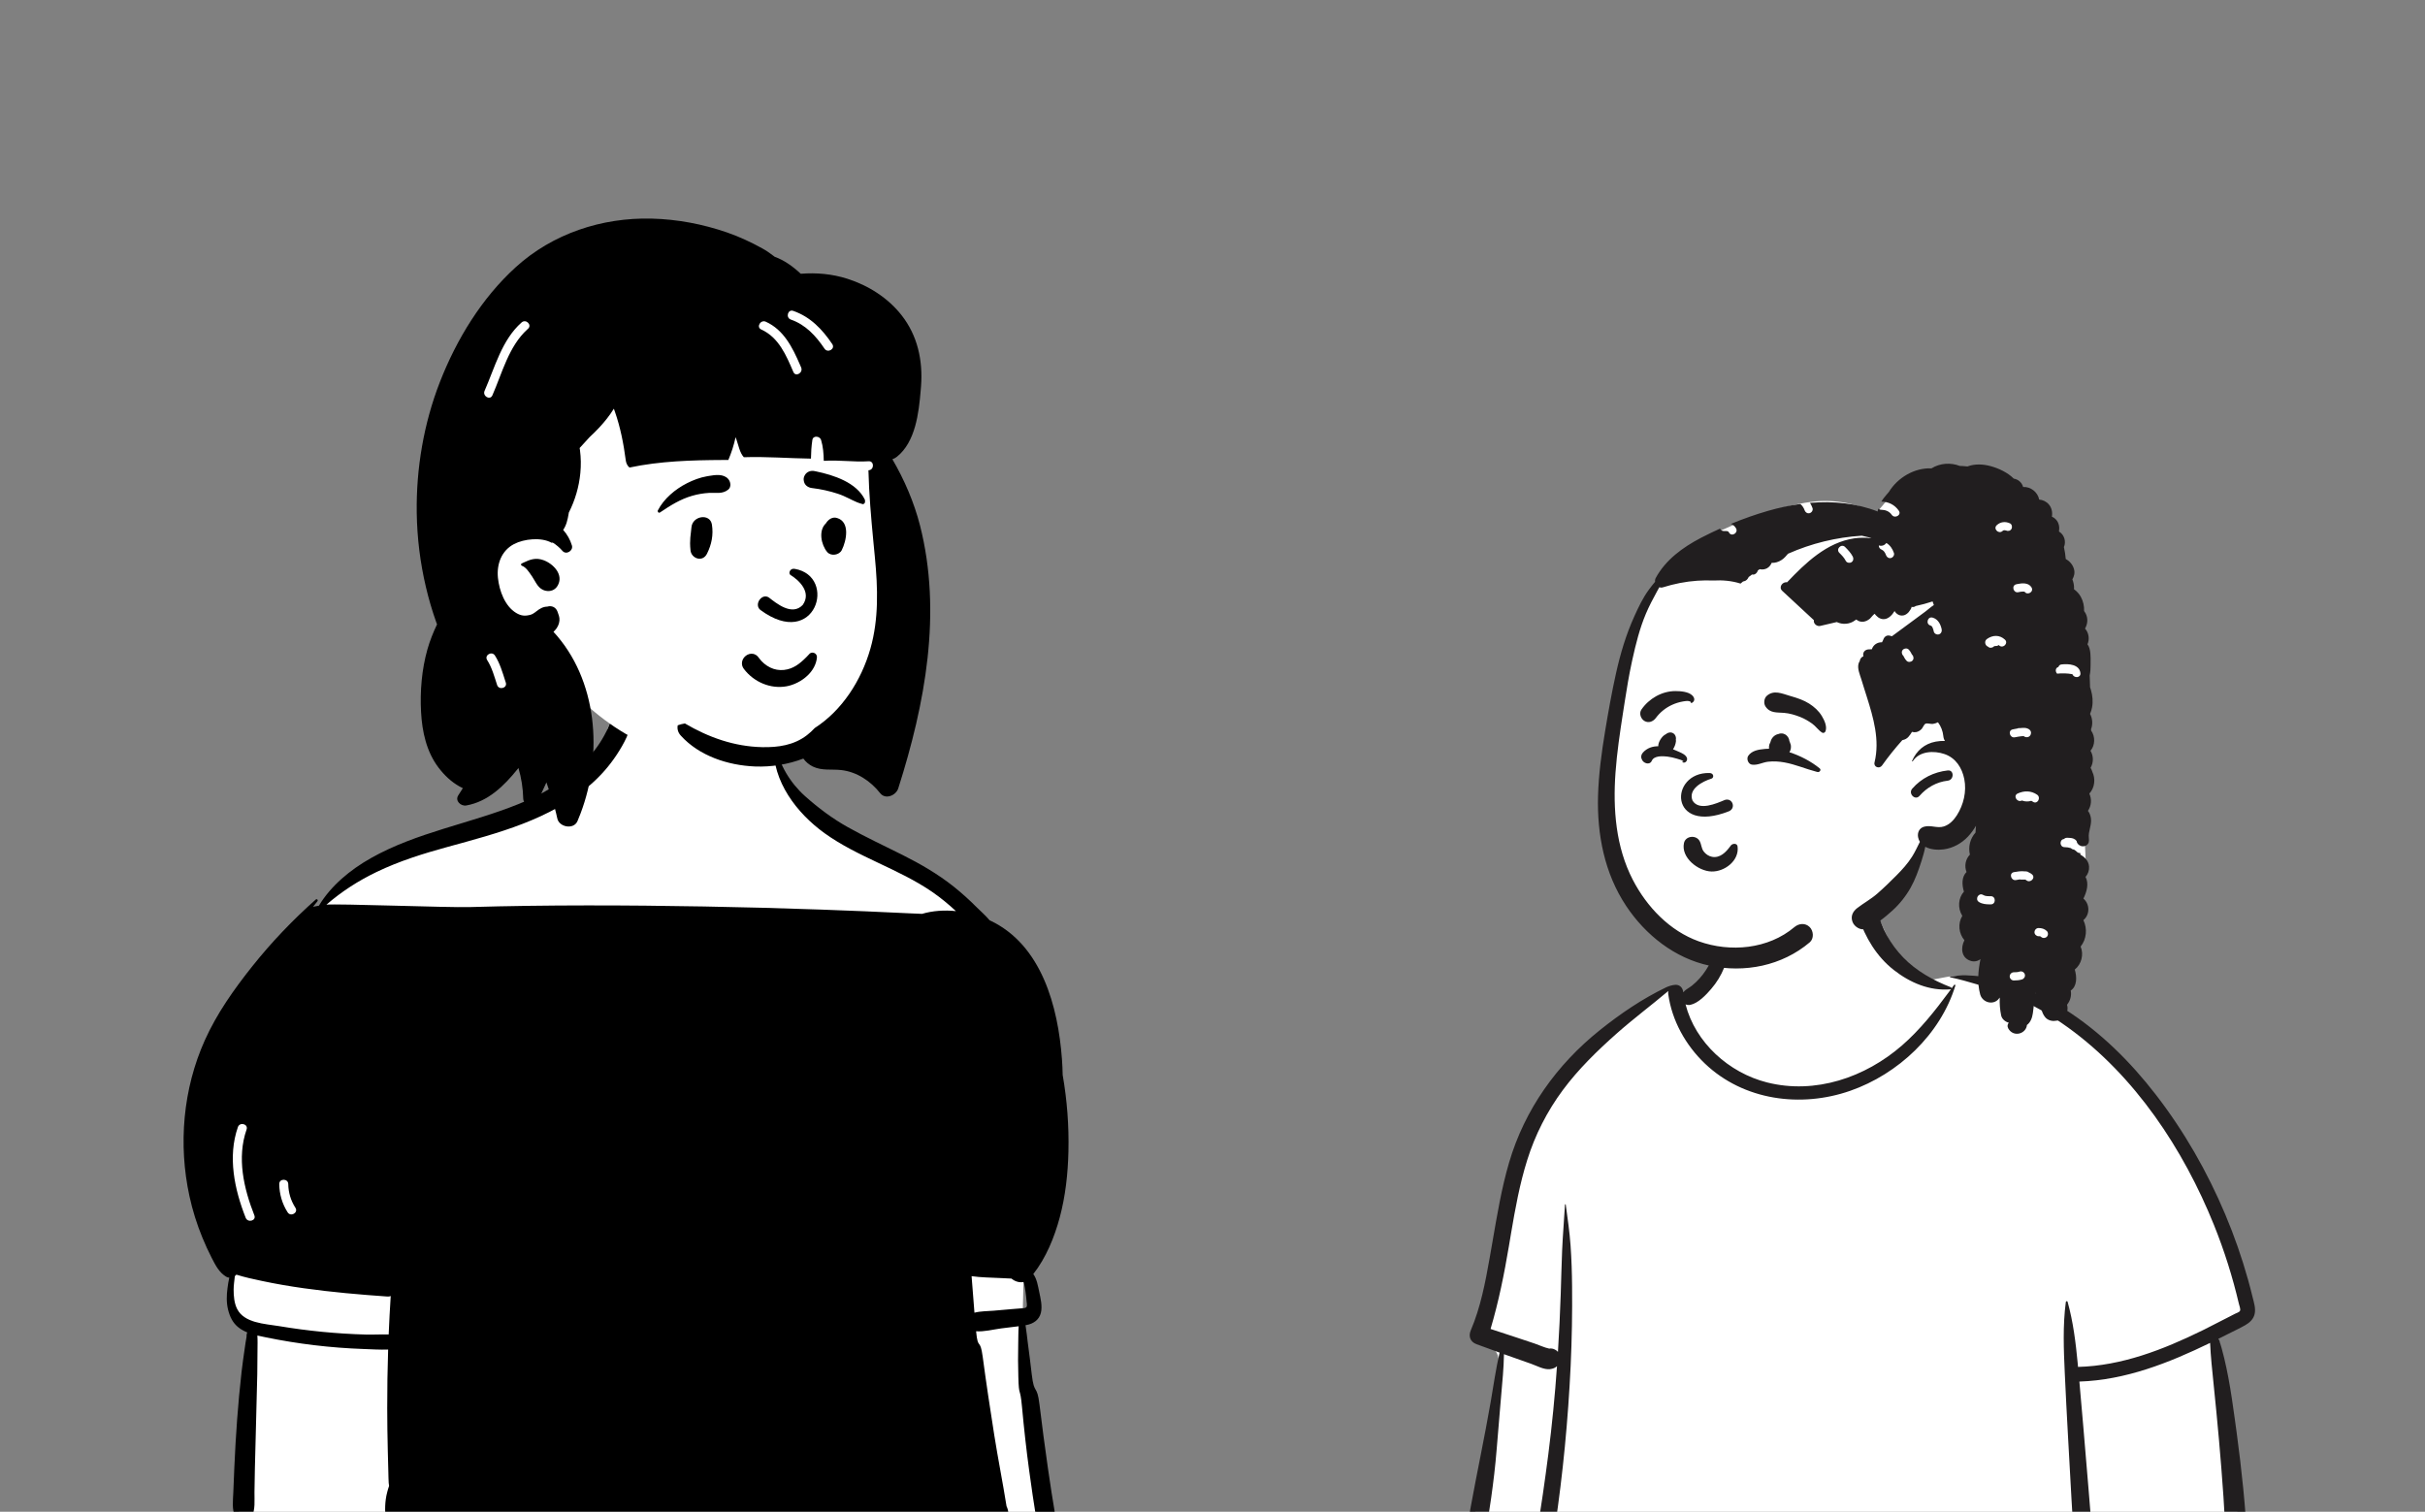 <svg width="417" height="260" viewBox="0 0 417 260" fill="none" xmlns="http://www.w3.org/2000/svg">
<rect x="0" y="0" width="417" height="260" fill="#808080" stroke="none"/>
<g clip-path="url(#clip0_351_925)">
<path fill-rule="evenodd" clip-rule="evenodd" d="M176.73 248.855C176.259 244.49 175.971 240.094 175.804 235.707C175.638 231.324 175.855 226.889 175.95 222.505C176.145 213.588 176.46 204.649 175.751 195.745C175.079 187.33 173.54 178.974 171.11 170.889C169.927 166.951 168.68 162.854 166.734 159.216C164.777 155.557 161.677 153.122 158.272 150.888C154.647 148.509 151.051 146.085 147.44 143.685C144.409 141.67 138.954 139.325 136.467 136.631C133.85 133.797 133.358 126.769 131.615 123.412C129.918 120.141 125.114 118.008 121.414 118.008C115.291 118.008 110.652 117.694 105.617 123.361C103.105 126.188 105.104 129.046 102.47 131.76C100.05 134.255 93.859 136.819 90.739 138.266C86.998 139.993 83.175 141.537 79.284 142.894C75.32 144.285 71.254 145.322 67.267 146.635C63.445 147.893 58.455 153.08 55.487 155.824C52.73 158.375 52.045 158.089 49.948 161.189C45.346 167.991 40.739 174.872 37.074 182.237C35.248 185.905 33.481 189.765 32.819 193.838C32.112 198.184 32.813 202.383 33.959 206.591C35.125 210.873 38.828 214.95 40.034 219.221C40.591 221.189 38.682 223.337 39.56 225.192C39.999 226.118 40.55 226.943 41.179 227.749C41.663 228.372 43.553 228.233 43.797 228.995C44.044 229.763 42.677 231.359 42.657 232.155C42.629 233.294 42.584 234.432 42.545 235.57L42.325 242.302L41.89 255.572C41.842 257.016 41.773 258.427 42.119 259.797C41.991 259.68 41.873 259.551 41.767 259.414C41.45 258.999 40.777 259.351 41.045 259.836C41.495 260.645 42.142 261.214 42.902 261.623C43.784 262.926 177.493 265.834 178.151 262.027C178.521 259.891 177.849 257.604 177.58 255.482C177.301 253.271 176.968 251.07 176.73 248.855Z" fill="white"/>
<path fill-rule="evenodd" clip-rule="evenodd" d="M40.907 193.846C41.233 192.908 42.73 193.314 42.401 194.257C40.707 199.11 41.908 204.39 43.74 209.022C44.106 209.952 42.608 210.351 42.245 209.435C40.319 204.562 39.129 198.942 40.907 193.846ZM52.261 221.562C57.037 222.234 61.816 222.648 66.625 222.984C66.84 222.999 67.026 222.966 67.187 222.897C67.044 225.099 66.927 227.303 66.836 229.509C65.525 229.472 64.187 229.559 62.887 229.524C57.897 229.384 52.922 228.9 47.998 228.073C46.787 227.87 45.247 227.746 43.866 227.343C42.561 226.961 41.398 226.33 40.789 225.14C40.27 224.132 40.175 222.899 40.175 221.785C40.175 221.018 40.307 220.238 40.386 219.466C40.484 219.397 40.571 219.314 40.645 219.22C42.086 219.675 43.581 219.995 45.045 220.304C47.429 220.812 49.848 221.223 52.261 221.562ZM49.568 203.649C49.585 205.096 50.013 206.508 50.801 207.721C51.34 208.565 49.998 209.341 49.462 208.503C48.525 207.036 48.049 205.388 48.018 203.649C48 202.649 49.55 202.652 49.568 203.649ZM171.987 219.803C172.633 219.839 173.284 219.861 173.933 219.896C174.505 220.385 175.297 220.636 176.02 220.48C176.045 220.543 176.068 220.613 176.088 220.694C176.216 221.192 176.28 221.726 176.354 222.234C176.427 222.734 176.483 223.238 176.522 223.742C176.542 223.995 176.664 224.569 176.509 224.79C176.369 224.99 176.061 224.972 175.848 224.997C175.275 225.059 174.694 225.089 174.117 225.136L170.848 225.421C169.78 225.515 168.609 225.485 167.566 225.766C167.388 223.672 167.224 221.577 167.073 219.481C168.69 219.72 170.381 219.714 171.987 219.803ZM36.4 216.329C37.051 217.587 37.651 218.822 38.896 219.578C39.059 219.675 39.242 219.727 39.428 219.741C39.299 220.328 39.197 220.921 39.123 221.517C38.953 222.763 38.916 224.052 39.228 225.28C39.531 226.475 40.034 227.542 41.023 228.308C41.481 228.664 41.983 228.936 42.51 229.15C42.414 229.396 42.375 229.659 42.396 229.922C42.27 230.556 42.187 231.201 42.096 231.819C41.889 233.19 41.704 234.565 41.54 235.943C41.226 238.686 40.98 241.43 40.773 244.183C40.572 246.929 40.411 249.677 40.293 252.428C40.229 253.835 40.173 255.241 40.121 256.649C40.068 258.097 39.834 259.577 40.473 260.92C40.988 262.005 42.728 261.943 43.263 260.92C43.941 259.619 43.741 258.076 43.759 256.649C43.777 255.307 43.8 253.963 43.828 252.62C43.887 249.871 43.972 247.123 44.039 244.374C44.106 241.691 44.187 239.01 44.241 236.327C44.269 234.922 44.27 233.517 44.278 232.113C44.282 231.334 44.314 230.503 44.257 229.691C44.742 229.806 45.228 229.902 45.711 230.001C51.245 231.138 56.864 231.809 62.509 232.007C63.896 232.057 65.333 232.153 66.742 232.101C66.632 235.464 66.58 238.829 66.586 242.195C66.59 244.623 66.622 247.05 66.683 249.477C66.716 250.754 66.743 252.031 66.782 253.308C66.799 253.881 66.799 254.46 66.838 255.032C66.85 255.21 66.874 255.383 66.907 255.553C66.779 255.916 66.674 256.274 66.587 256.609C66.16 258.236 66.16 259.8 66.35 261.458C66.512 262.865 67.696 264.169 69.259 263.675C69.513 263.595 69.766 263.512 70.018 263.426C72.319 263.688 74.633 263.749 76.966 263.793C80.376 263.859 83.789 263.88 87.201 263.897C93.894 263.932 100.589 263.95 107.284 263.969C120.738 264.008 134.192 264.045 147.646 264.084L158.846 264.117C160.78 264.122 162.708 264.124 164.639 264.198C165.54 264.233 166.442 264.282 167.343 264.295C168.386 264.313 169.31 264.012 170.307 263.739C170.871 263.582 171.094 263.016 170.974 262.538C171.876 262.753 172.97 262.295 173.278 261.279C173.496 260.54 173.427 259.746 173.085 259.056V259.054C172.438 254.968 171.616 250.902 170.972 246.814C170.265 242.337 169.585 237.849 168.987 233.355C168.537 229.961 168.168 232.367 167.848 228.957C169.24 229.065 170.815 228.642 172.194 228.461C173.184 228.334 174.181 228.23 175.172 228.095C175.099 229.094 175.12 230.114 175.093 231.073C175.041 232.977 175.064 234.874 175.113 236.778C175.205 240.454 175.412 238.314 175.743 241.974C176.079 245.661 176.489 249.334 176.987 253.004C177.362 255.775 177.772 258.541 178.216 261.301C178.385 262.338 178.439 263.32 179.217 264.099C179.807 264.689 181.013 264.64 181.405 263.816C181.901 262.775 181.676 261.884 181.492 260.792C181.025 258.037 180.594 255.276 180.2 252.51C179.677 248.878 179.195 245.24 178.754 241.597C178.312 237.925 177.854 240.07 177.421 236.398C177.202 234.546 176.984 232.698 176.728 230.852C176.598 229.902 176.516 228.891 176.346 227.913C176.401 227.905 176.455 227.895 176.509 227.885C177.687 227.671 178.691 227.006 178.987 225.793C179.271 224.633 178.933 223.297 178.695 222.159C178.491 221.189 178.308 219.95 177.684 219.118C179.884 216.315 181.315 212.788 182.228 209.396C183.221 205.702 183.638 201.845 183.726 198.027C183.828 193.623 183.497 189.22 182.737 184.881C182.719 183.964 182.677 183.047 182.609 182.133C181.943 173.151 179.146 162.521 170.281 158.324C170.246 158.307 170.208 158.291 170.172 158.275C169.477 157.444 168.609 156.697 167.909 155.998C166.671 154.752 165.364 153.577 163.994 152.479C161.271 150.315 158.285 148.587 155.181 147.031C152.041 145.456 148.856 143.978 145.788 142.259C143.115 140.76 140.71 138.954 138.427 136.916C135.861 134.624 134.035 131.534 133.318 128.161C133.281 127.985 133.02 128.034 133.017 128.201C132.829 134.383 136.999 139.847 141.801 143.304C147.541 147.432 154.472 149.387 160.294 153.39C161.74 154.383 163.093 155.505 164.381 156.697C162.409 156.495 160.4 156.623 158.55 157.169C157.822 157.125 157.09 157.111 156.36 157.076C151.283 156.827 146.204 156.613 141.124 156.433C134.438 156.196 127.749 156.019 121.06 155.9C107.618 155.662 94.158 155.615 80.717 156.005C77.073 156.109 57.908 155.383 56.134 155.589C58.743 153.329 61.605 151.485 64.752 149.968C68.689 148.076 72.758 146.813 76.962 145.658C85.621 143.281 94.613 140.988 101.542 134.95C103.271 133.45 104.786 131.721 106.046 129.81C107.244 127.985 108.574 125.649 108.607 123.422C108.63 121.842 106.43 121.266 105.648 122.62C105.162 123.459 104.922 124.379 104.525 125.259C104.127 126.131 103.664 126.972 103.14 127.775C102.116 129.356 100.845 130.766 99.462 132.04C96.515 134.756 92.944 136.746 89.248 138.251C80.859 141.666 71.683 143.107 63.734 147.61C60.255 149.581 56.926 152.299 54.837 155.767C54.499 155.819 54.165 155.881 53.829 155.951C54.08 155.635 54.331 155.319 54.585 155.006C54.752 154.799 54.494 154.529 54.291 154.711C50.338 158.229 46.697 162.028 43.397 166.171C40.241 170.134 37.296 174.288 35.213 178.93C31.467 187.269 30.642 196.806 32.577 205.722C33.105 208.152 33.847 210.531 34.795 212.83C35.279 214.019 35.815 215.186 36.4 216.329Z" fill="black"/>
<path fill-rule="evenodd" clip-rule="evenodd" d="M121.732 42.424C132.728 42.424 146.5 54.973 150.53 60.312C153.919 64.802 153.44 87.931 153.44 101.65C153.44 104.52 152.144 109.951 151.673 112.695C149.948 122.753 142.434 131.188 127.561 131.188C115.451 131.188 106.131 127.351 97.119 117.536C95.063 115.298 85.022 123.313 82.969 120.427C77.604 120.427 73.12 70.291 83.65 55.254C94.182 40.216 110.735 42.424 121.732 42.424Z" fill="white"/>
<path fill-rule="evenodd" clip-rule="evenodd" d="M88.681 45.956C95.035 40.172 103.5 37.39 112.041 37.596C116.464 37.703 120.872 38.545 125.049 39.988C127.139 40.713 129.162 41.659 131.097 42.729C131.794 43.113 132.437 43.563 133.056 44.041L133.21 44.162H133.212C134.872 44.758 136.353 45.83 137.697 47.083C140.391 46.868 143.106 47.111 145.711 47.942C149.336 49.101 152.692 51.222 155.049 54.234C157.794 57.741 158.707 61.995 158.382 66.387L158.321 67.133C158 71.013 157.423 76.003 154.239 78.552C154.006 78.742 153.74 78.888 153.454 78.983C155.504 82.497 157.187 86.399 158.194 90.34C162.038 105.39 159.083 121.087 154.46 135.595C154.081 136.79 152.274 137.584 151.355 136.416C149.712 134.328 147.326 132.735 144.642 132.437C142.986 132.252 141.338 132.586 139.773 131.834C139.126 131.516 138.566 131.046 138.141 130.464C135.491 131.471 132.665 131.933 129.832 131.822C125.202 131.633 120.252 130.029 117.067 126.51C116.555 125.946 116.425 125.311 116.543 124.739C116.943 124.596 117.356 124.491 117.775 124.424C121.815 126.806 126.268 128.398 131.054 128.498C133.82 128.555 136.517 128.169 138.759 126.442C139.245 126.068 139.69 125.653 140.103 125.209C144.79 122.192 148.096 117.068 149.667 111.579C151.132 106.46 150.951 101.131 150.448 95.88L150.182 93.11C149.795 89.043 149.436 84.964 149.335 80.882L149.365 80.88C150.355 80.816 150.363 79.265 149.365 79.329C146.786 79.496 144.227 79.073 141.654 79.258C141.633 78.042 141.545 76.831 141.189 75.658C140.984 74.988 139.818 74.855 139.695 75.658C139.53 76.731 139.469 77.799 139.451 78.877C135.603 78.825 131.758 78.501 127.909 78.635C127.2 77.877 126.973 76.534 126.641 75.6C126.593 75.462 126.544 75.326 126.494 75.189C126.201 76.532 125.782 77.844 125.244 79.109L124.3 79.111C118.944 79.137 113.48 79.297 108.25 80.409C107.886 80.131 107.67 79.644 107.611 79.201C107.233 76.323 106.691 73.522 105.731 70.779L105.595 70.392C105.582 70.358 105.57 70.324 105.559 70.289C104.852 71.431 104.008 72.496 103.088 73.487C102.544 74.069 101.979 74.631 101.394 75.171C100.827 75.801 100.241 76.422 99.673 77.053C99.696 77.168 99.715 77.284 99.731 77.404C99.904 78.715 99.922 80.044 99.795 81.359C99.566 83.727 98.895 86.03 97.816 88.15L97.781 88.362C97.618 89.356 97.385 90.383 96.84 91.131C97.532 91.903 98.046 92.818 98.346 93.811C98.616 94.71 97.372 95.49 96.728 94.753C96.235 94.186 95.659 93.696 95.021 93.299C94.981 93.353 94.91 93.379 94.83 93.334C93.089 92.367 90.132 92.66 88.392 93.571C86.229 94.702 85.386 97.025 85.625 99.379C85.856 101.628 86.84 104.257 88.747 105.41C89.623 105.939 90.304 105.983 91.234 105.73C91.531 105.649 91.9 105.401 92.057 105.279L92.213 105.153C92.823 104.672 93.39 104.342 94.11 104.329C94.846 104.1 95.585 104.418 95.866 105.19L95.883 105.239C96.015 105.632 96.256 106.126 96.203 106.728C96.149 107.37 95.854 107.956 95.415 108.426C95.338 108.509 95.258 108.589 95.175 108.665C102.747 116.866 103.719 129.644 99.836 139.889C99.667 140.339 99.488 140.783 99.3 141.223C98.651 142.73 96.153 142.262 95.835 140.769C95.563 139.498 95.218 138.244 94.8 137.013L94.696 136.714C94.466 136.056 94.251 135.391 94.019 134.732L93.995 134.657L93.967 134.554L93.573 135.412L92.378 138.003C91.819 139.212 90.042 138.554 89.976 137.389L89.975 137.35C89.93 135.567 89.654 133.796 89.155 132.084L88.999 132.278C86.669 135.161 83.934 137.862 80.181 138.528C79.24 138.694 78.175 137.71 78.822 136.759C79.089 136.365 79.347 135.962 79.591 135.553C79.389 135.46 79.19 135.358 78.996 135.247C77.573 134.448 76.388 133.308 75.408 132.016C73.33 129.277 72.586 125.828 72.404 122.453C72.21 118.886 72.524 115.126 73.498 111.685C73.92 110.197 74.491 108.769 75.152 107.384C75.106 107.26 75.06 107.137 75.016 107.012C74.309 105.022 73.713 102.993 73.233 100.936C72.253 96.773 71.726 92.517 71.662 88.24C71.546 80.602 72.863 72.841 75.638 65.717C78.504 58.371 82.815 51.293 88.682 45.956H88.681ZM85.113 112.745C84.586 111.916 83.269 112.663 83.758 113.497L83.776 113.528C84.61 114.843 85.002 116.339 85.482 117.806C85.79 118.749 87.288 118.346 86.976 117.392L86.872 117.074C86.395 115.587 85.96 114.076 85.113 112.745ZM89.696 96.92L90.045 96.751C91.149 96.225 92.115 95.866 93.418 96.326C95.163 96.94 97.032 98.895 95.852 100.791C95.419 101.491 94.648 101.77 93.854 101.605C92.516 101.328 92.17 100.121 91.491 99.131L91.373 98.964C90.959 98.365 90.436 97.537 89.746 97.302C89.59 97.248 89.524 97.004 89.696 96.92ZM90.68 56.651L90.792 56.55C91.542 55.887 90.442 54.794 89.696 55.453C86.284 58.469 85.099 63.191 83.329 67.214C82.932 68.12 84.266 68.91 84.667 67.998C86.356 64.157 87.476 59.564 90.68 56.65L90.68 56.651ZM131.686 55.331C130.795 54.929 130.015 56.227 130.872 56.654L130.904 56.669C133.917 58.032 135.199 61.115 136.427 63.979C136.818 64.894 138.153 64.106 137.765 63.198L137.543 62.685C136.263 59.733 134.768 56.726 131.686 55.331ZM136.409 53.467C135.464 53.139 135.059 54.636 135.997 54.963C138.551 55.852 140.303 57.77 141.781 59.963C142.335 60.785 143.677 60.009 143.117 59.18C141.401 56.635 139.365 54.498 136.409 53.467Z" fill="black"/>
<path fill-rule="evenodd" clip-rule="evenodd" d="M131.223 117.584C129.909 117.048 128.765 116.167 127.91 115.035C127.779 114.869 127.684 114.677 127.63 114.473C127.577 114.268 127.567 114.055 127.6 113.846C127.67 113.418 127.923 113.031 128.267 112.771C128.613 112.51 129.046 112.382 129.464 112.447C129.827 112.504 130.189 112.703 130.476 113.116L130.535 113.199C131.033 113.881 131.689 114.431 132.447 114.804C133.181 115.164 134.002 115.309 134.814 115.22C136.407 115.04 137.505 114.179 138.671 113.008C138.816 112.861 138.961 112.708 139.106 112.553C139.191 112.422 139.318 112.324 139.467 112.276C139.628 112.225 139.802 112.227 139.962 112.282C140.122 112.336 140.26 112.441 140.356 112.58C140.445 112.711 140.497 112.873 140.48 113.06C140.373 114.273 139.739 115.355 138.839 116.205C137.839 117.149 136.514 117.801 135.266 118.031C133.892 118.283 132.491 118.102 131.223 117.584ZM135.915 98.877C137.377 99.767 139.606 101.84 138.033 104.045C136.18 105.988 133.514 103.76 132.201 102.752C130.982 101.971 129.613 103.98 130.743 104.892C140.238 111.924 144.091 99.11 136.655 97.832C135.835 97.691 135.532 98.602 135.915 98.877ZM118.902 90.697C119.063 88.691 122.117 88.235 122.422 90.221C122.693 91.999 122.373 93.633 121.572 95.235C120.807 96.764 118.884 96.051 118.739 94.657C118.543 92.79 118.801 91.946 118.902 90.697ZM142.153 89.809C142.579 89.251 143.194 88.87 143.93 89.085C146.232 89.759 145.554 93.028 144.745 94.619C144.306 95.482 142.886 95.701 142.245 94.941C141.2 93.7 140.698 91.223 142.028 90C142.064 89.937 142.104 89.873 142.153 89.809ZM121.54 81.918L121.904 81.854C123.029 81.66 124.426 81.473 125.222 82.377C125.645 82.857 125.79 83.749 125.222 84.208C124.225 85.015 123.121 84.703 121.926 84.771C120.95 84.827 119.984 84.992 119.045 85.262C116.962 85.858 115.265 86.945 113.487 88.138C113.254 88.294 113.016 87.996 113.127 87.778C114.153 85.766 116.143 84.114 118.135 83.106C119.2 82.568 120.363 82.123 121.54 81.918ZM140.055 81.017L140.333 81.074C143.362 81.707 147.296 82.972 148.73 85.948C148.785 86.369 148.727 86.459 148.681 86.517L148.665 86.537C148.625 86.588 148.595 86.657 148.413 86.714C148.361 86.702 148.31 86.689 148.259 86.676C147.602 86.504 147.082 86.266 146.579 86.02L146.032 85.751C145.399 85.439 144.76 85.141 144.083 84.92C142.639 84.447 141.151 84.118 139.642 83.939C139.32 83.907 139.013 83.79 138.751 83.6C138.502 83.412 138.326 83.144 138.253 82.841C138.146 82.413 138.177 82.09 138.407 81.703C138.579 81.413 138.826 81.213 139.11 81.097C139.41 80.978 139.739 80.951 140.055 81.017Z" fill="black"/>
<path fill-rule="evenodd" clip-rule="evenodd" d="M254.803 253.945C255.513 249.936 256.163 245.916 256.754 241.887C257.038 239.974 257.305 238.059 257.555 236.142C257.728 234.799 257.99 233.263 257.076 232.268C255.79 230.867 254.623 229.668 254.465 227.662C254.317 225.775 254.955 223.717 255.354 221.885C256.191 218.042 257.232 214.248 258.383 210.489C259.552 206.67 260.834 202.887 262.135 199.111C263.351 195.58 264.519 192.019 266.103 188.631C269.108 182.204 274.193 177.444 280.477 174.265C282.039 173.475 285.228 170.653 286.86 170.021C288.361 169.44 288.356 171.136 289.833 170.498C291.014 169.987 292.113 169.305 292.775 168.165C293.493 166.926 295.293 165.194 295.568 163.752C296.148 160.696 295.519 158.095 297.699 155.795C299.635 153.753 302.237 152.353 304.928 151.602C310.85 149.95 318.748 151.105 322.321 156.61C324.027 159.239 324.623 162.416 326.926 164.562C328.937 166.435 328.487 167.715 331.091 168.681C331.238 168.736 335.237 167.878 335.384 167.933C338.233 167.323 340.956 169.03 343.569 170.021C347.466 171.498 351.176 173.42 354.661 175.705C361.689 180.311 367.708 186.293 372.672 193.062C377.675 199.887 381.557 207.536 384.322 215.531C384.993 217.473 385.596 219.439 386.128 221.424C386.425 222.535 386.743 223.686 386.381 224.824C386.084 225.754 385.425 226.447 384.65 227.005C383.6 227.762 381.495 228.254 381.536 229.775C381.567 230.933 381.959 232.15 382.151 233.295C382.379 234.656 382.567 236.026 382.753 237.394C383.606 243.62 384.269 249.881 384.562 256.16C384.851 262.342 385.091 268.651 384.662 274.831C384.633 275.239 384.512 275.613 384.316 275.93C384.499 276 384.513 276.34 384.286 276.389L383.808 276.49C383.476 276.741 383.063 276.895 382.588 276.91C382.265 276.92 381.943 276.935 381.621 276.951C378.223 277.661 374.825 278.333 371.383 278.841C367.199 279.456 363 279.966 358.791 280.372C350.141 281.213 341.558 280.935 332.897 280.481C324.254 280.031 315.598 279.919 306.947 280.147C298.282 280.373 289.62 280.75 280.953 280.905C271.27 281.076 261.602 280.812 251.947 280.042C250.623 279.936 249.804 278.883 250.065 277.568C251.629 269.687 253.402 261.86 254.803 253.945Z" fill="white"/>
<path fill-rule="evenodd" clip-rule="evenodd" d="M338.085 167.739C337.19 167.7 336.277 167.845 335.383 167.934C335.306 167.941 335.276 168.061 335.364 168.079C336.962 168.414 338.544 168.87 340.114 169.334L340.787 169.534C342.557 170.058 344.276 170.599 345.99 171.297C349.406 172.69 352.651 174.57 355.637 176.729C367.135 185.047 375.457 197.639 380.709 210.675C382.484 215.079 383.917 219.613 384.997 224.237C385.059 224.502 385.331 225.181 385.182 225.452C385.05 225.692 384.538 225.84 384.301 225.964L383.497 226.381C381.931 227.189 379.322 228.516 379.06 228.646L378.652 228.847C371.977 232.12 364.847 234.896 357.335 235.088L357.277 234.446C356.942 230.899 356.502 227.333 355.543 223.894C355.492 223.709 355.257 223.772 355.235 223.936C354.701 228.007 354.872 232.109 355.058 236.198C355.388 243.44 355.827 250.679 356.217 257.919C356.411 261.54 356.663 265.16 356.892 268.779C357.119 272.407 357.192 276.12 357.713 279.718C357.83 280.519 358.768 280.955 359.479 280.871C360.266 280.777 360.871 280.084 360.874 279.289C360.884 277.194 360.621 275.074 360.474 272.984C360.336 270.998 360.187 269.013 360.033 267.028C359.475 259.784 358.833 252.548 358.238 245.307C358.027 242.739 357.8 240.173 357.567 237.607C365.522 237.35 372.956 234.402 380.047 230.958C380.15 233.289 380.397 235.616 380.637 237.938C381.307 244.417 381.898 250.893 382.34 257.392C382.557 260.675 382.732 263.96 382.867 267.248C382.96 269.402 383.03 271.556 383.077 273.712L383.102 274.946C383.121 275.728 383.2 276.453 383.858 277.022C384.526 277.6 385.428 277.631 386.09 277.022C386.975 276.206 386.818 275.095 386.792 274C386.727 271.229 386.623 268.459 386.48 265.69C386.147 259.238 385.484 252.811 384.617 246.41L384.278 243.939C383.647 239.346 382.953 234.648 381.54 230.224C382.089 229.95 382.637 229.674 383.185 229.397C384.154 228.906 385.157 228.445 386.099 227.904C386.847 227.474 387.491 226.884 387.699 226.014C387.932 225.044 387.577 223.984 387.341 223.038L387.32 222.954C387.089 222.002 386.84 221.054 386.577 220.109C385.509 216.282 384.198 212.526 382.653 208.864C379.567 201.532 375.584 194.566 370.717 188.268C366.337 182.598 361.163 177.457 355.099 173.6C352.134 171.715 348.974 170.167 345.633 169.073C344.072 168.561 342.372 168.116 340.737 167.934C339.855 167.838 338.971 167.774 338.085 167.739ZM322.22 156.12C321.157 154.978 319.042 156.16 319.553 157.674C320.755 161.235 322.668 164.484 325.655 166.824C328.462 169.023 331.81 170.452 335.416 170.147C335.441 170.145 335.466 170.138 335.489 170.127L335.178 170.549C332.739 173.849 330.166 177.104 327.064 179.803C320.745 185.299 312.141 188.264 303.833 186.155C297.297 184.496 291.537 179.325 289.844 172.735C290.111 172.852 290.408 172.88 290.692 172.813C292.047 172.519 293.388 171.093 294.262 170.07C295.201 168.985 295.953 167.752 296.487 166.42C297.478 163.95 297.796 160.769 296.443 158.377C296.277 158.082 295.892 158.247 295.859 158.535L295.807 158.984C295.547 161.227 295.222 163.396 294.165 165.441C293.647 166.441 293.027 167.418 292.272 168.255C291.87 168.708 291.43 169.127 290.958 169.508C290.497 169.874 289.94 170.139 289.527 170.559L289.452 170.639L289.449 170.625C289.345 169.738 288.722 169.346 288.113 169.371C287.524 169.394 286.832 169.654 286.564 169.779L286.538 169.79C282.427 171.764 278.641 174.338 275.077 177.193C267.708 183.098 262.187 190.816 259.512 199.905C258.199 204.367 257.446 208.964 256.65 213.539L256.161 216.342C255.418 220.566 254.589 224.873 252.913 228.802C252.48 229.818 252.814 230.771 253.877 231.171C255.204 231.668 256.535 232.155 257.87 232.63C257.215 235.442 256.816 238.351 256.325 241.176C255.282 247.182 254.003 253.149 252.907 259.147C252.347 262.214 251.841 265.291 251.282 268.358C251.012 269.834 250.731 271.309 250.457 272.786C250.309 273.582 250.176 274.38 250.035 275.178L250.011 275.31C249.93 275.73 249.829 276.165 249.944 276.586C250.077 277.066 250.451 277.405 250.785 277.749C251.06 278.033 251.458 278.034 251.795 277.88L251.906 277.829C252.508 277.547 252.98 277.266 253.193 276.586C253.329 276.156 253.377 275.671 253.466 275.228C253.636 274.378 253.797 273.527 253.948 272.674C254.252 270.967 254.548 269.258 254.837 267.549L255.107 265.948C256.036 260.429 256.917 254.879 257.362 249.302C257.56 246.829 257.769 244.357 257.981 241.884L258.139 240.03C258.34 237.684 258.585 235.278 258.62 232.899L259.417 233.182L263.311 234.559C264.276 234.9 265.504 235.599 266.543 235.472C267.052 235.409 267.439 235.249 267.738 234.959C267.386 240.018 266.889 245.066 266.248 250.097C265.66 254.67 265.007 259.238 264.237 263.784C263.856 266.035 263.463 268.284 263.037 270.527C262.825 271.649 262.605 272.769 262.379 273.889C262.266 274.447 262.132 275.005 262.043 275.569C261.942 276.213 262.12 276.609 262.48 277.14C262.776 277.575 263.367 277.799 263.847 277.499C264.482 277.1 264.812 276.754 265 276.029C265.169 275.369 265.272 274.681 265.404 274.014C265.647 272.781 265.881 271.547 266.107 270.312C266.581 267.728 267.014 265.137 267.405 262.539C268.777 253.386 269.648 244.156 270.088 234.911C270.298 230.35 270.38 225.785 270.334 221.219C270.314 218.879 270.237 216.532 270.072 214.198C269.905 211.834 269.556 209.519 269.245 207.178C269.234 207.095 269.117 207.091 269.112 207.178C268.966 209.802 268.734 212.423 268.622 215.054C268.513 217.564 268.466 220.078 268.38 222.589C268.267 225.89 268.111 229.194 267.903 232.494C267.528 232.084 266.962 231.846 266.397 231.939C265.577 231.767 264.695 231.337 263.913 231.075L260.967 230.091C259.419 229.572 257.869 229.062 256.315 228.561C257.705 223.884 258.657 219.138 259.469 214.323L259.832 212.157C260.55 207.894 261.323 203.629 262.623 199.5C263.977 195.176 266.046 191.11 268.747 187.471C271.42 183.87 274.673 180.699 278.022 177.734C280.89 175.194 283.957 172.902 286.882 170.433C286.852 170.596 286.845 170.776 286.872 170.974C287.494 175.527 289.867 179.767 293.177 182.92C299.823 189.256 309.662 190.57 318.17 187.599C326.4 184.726 333.676 177.92 336.246 169.498C336.29 169.354 336.097 169.297 336.02 169.403C335.877 169.599 335.734 169.794 335.59 169.989C335.595 169.947 335.585 169.904 335.562 169.868C335.539 169.831 335.505 169.804 335.464 169.79C332.464 168.631 329.519 166.989 327.271 164.664C326.169 163.529 325.225 162.25 324.464 160.863C324.102 160.2 323.777 159.514 323.518 158.804L323.452 158.62C323.138 157.731 322.876 156.824 322.22 156.12Z" fill="#211E1F"/>
<path fill-rule="evenodd" clip-rule="evenodd" d="M324.392 86.153L322.872 87.962C323.684 88.534 324.48 89.131 325.256 89.752L325.257 89.75C321.793 87.489 317.958 86.153 313.815 86.153C305.834 86.153 289.624 93.012 285.96 97.957C284.142 100.412 280.762 107.949 279.009 116.141C277.601 122.724 275.506 141.322 277.601 148.31C280.282 157.254 289.102 165.52 298.197 165.52C307.292 165.52 321.413 158.952 331.462 144.557C331.922 143.898 337.199 143.135 340.964 140.664L339.976 151.557L339.224 157.894L339.391 158.345C342.087 165.639 344.223 169.445 345.799 169.762C347.409 170.085 350.686 167.446 355.631 161.846L356.262 159.192C357.867 152.425 358.67 148.792 358.67 148.294L358.669 148.204C358.645 147.058 358.251 140.576 358.242 138.831V112.682C352.924 94.997 347.85 86.153 343.017 86.153H324.392Z" fill="white"/>
<path fill-rule="evenodd" clip-rule="evenodd" d="M336.993 80.13C335.429 79.524 333.617 79.638 332.133 80.551C329.22 80.426 326.321 82.131 324.802 84.62C324.771 84.655 324.737 84.69 324.707 84.725L324.386 85.1C324.081 85.459 323.759 85.854 323.504 86.263C324.752 86.291 325.791 86.8 326.517 87.828C327.035 88.561 325.849 89.258 325.32 88.564L325.301 88.539C324.866 87.922 324.207 87.683 323.476 87.67C323.386 87.671 323.296 87.654 323.213 87.619C323.13 87.584 323.055 87.533 322.993 87.468C322.948 87.631 322.908 87.797 322.871 87.963C319.184 86.528 315.21 86.148 311.251 86.488C311.426 86.772 311.571 87.073 311.681 87.388C311.808 87.746 311.538 88.158 311.189 88.254C310.812 88.358 310.472 88.137 310.336 87.795L310.323 87.762C310.178 87.341 309.925 86.965 309.589 86.673C307.726 86.926 305.876 87.328 304.07 87.846C301.889 88.476 299.746 89.229 297.65 90.101C298.006 90.241 298.313 90.477 298.529 90.871C298.958 91.658 297.776 92.362 297.328 91.61L297.312 91.582C297.283 91.524 297.246 91.471 297.201 91.425L297.191 91.417L297.129 91.388L297.013 91.354L296.969 91.343C296.93 91.335 296.914 91.335 296.811 91.329C296.674 91.322 296.537 91.323 296.399 91.323C296.266 91.328 296.134 91.291 296.022 91.218C295.911 91.144 295.826 91.037 295.778 90.913C294.743 91.379 293.721 91.872 292.711 92.39L292.471 92.514C289.367 94.137 286.426 96.268 284.72 99.403C284.607 99.613 284.572 99.843 284.6 100.061C284.236 100.498 283.883 100.948 283.546 101.406C282.514 102.808 281.758 104.402 281.044 105.982C279.606 109.159 278.637 112.423 277.881 115.826C277.151 119.105 276.562 122.42 276.014 125.734C275.407 129.418 274.901 133.132 274.796 136.868C274.609 143.527 275.91 150.224 279.647 155.831C282.982 160.833 288.003 164.804 293.957 166.076C300.014 167.368 306.422 166.108 311.195 162.071C311.965 161.421 311.859 160.108 311.195 159.443C310.443 158.693 309.334 158.797 308.568 159.443C304.074 163.246 297.532 163.832 292.116 161.894C287.109 160.102 283.186 155.966 280.78 151.322C277.843 145.658 277.348 139.152 277.799 132.885C278.046 129.443 278.558 126.03 279.086 122.623L279.405 120.571C279.752 118.349 280.118 116.129 280.595 113.93L280.706 113.418C281.289 110.766 281.971 108.046 283.026 105.552C283.579 104.243 284.244 102.983 284.926 101.738C285.057 101.496 285.193 101.251 285.332 101.004C285.519 101.07 285.732 101.08 285.956 101.01C287.88 100.411 289.857 100.01 291.869 99.876C292.785 99.816 293.704 99.804 294.621 99.841C296.191 99.749 297.805 99.888 299.301 100.368C299.446 100.243 299.595 100.12 299.743 99.998C299.783 99.995 299.824 99.989 299.863 99.982C300.245 99.907 300.513 99.636 300.675 99.293L300.698 99.238C300.889 99.092 301.083 98.948 301.277 98.806C301.751 98.929 302.167 98.534 302.28 98.102C302.385 98.03 302.492 97.961 302.599 97.891C302.683 97.912 302.766 97.928 302.847 97.934C303.191 97.967 303.538 97.899 303.844 97.739C304.236 97.528 304.486 97.188 304.654 96.801C305.246 96.837 305.846 96.644 306.376 96.297C306.807 96.013 307.137 95.624 307.464 95.235C311.474 93.455 315.769 92.404 320.147 92.133C320.576 92.215 321.001 92.313 321.421 92.427C321.521 92.454 321.662 92.508 321.825 92.571C320.846 92.446 319.854 92.451 318.876 92.586C314.148 93.269 310.466 96.811 307.297 100.153C306.543 100.001 305.781 100.978 306.479 101.624L311.919 106.668C311.785 107.231 312.431 107.787 312.998 107.651C313.947 107.423 314.899 107.201 315.851 106.983C316.844 107.463 318.092 107.382 318.993 106.685C319.035 106.652 319.126 106.601 319.205 106.549C319.279 106.61 319.378 106.672 319.418 106.698C319.738 106.91 320.128 106.973 320.502 106.913C320.887 106.852 321.235 106.656 321.534 106.413C321.725 106.258 322.169 105.612 322.417 105.564L322.44 105.561C322.276 105.566 322.806 106.059 322.948 106.161C323.281 106.398 323.648 106.523 324.061 106.478C324.782 106.398 325.401 105.741 325.754 105.134L325.781 105.088L325.792 105.058L325.801 105.09L325.807 105.108C325.861 105.251 326.027 105.413 326.139 105.513C326.46 105.797 326.857 105.922 327.282 105.848C327.641 105.785 327.944 105.568 328.187 105.306L328.225 105.263C328.296 105.183 328.77 104.546 328.695 104.393L328.687 104.38L328.71 104.376C328.998 104.447 329.24 104.376 329.417 104.227C330.401 104.018 331.372 103.754 332.326 103.437C332.399 103.645 332.472 103.853 332.542 104.062C332.027 104.381 331.549 104.835 331.111 105.159C330.28 105.773 329.449 106.385 328.62 107L325.334 109.425L324.958 109.323C324.478 109.195 324.066 109.474 323.89 109.902L323.876 109.938C323.806 110.126 323.721 110.299 323.622 110.464C322.801 110.432 322.106 110.936 321.881 111.66C321.678 111.655 321.473 111.663 321.264 111.686C320.69 111.749 320.303 112.175 320.407 112.761L320.415 112.801L320.429 112.866C320.259 112.933 320.11 113.046 320 113.191C319.889 113.337 319.82 113.511 319.801 113.693C319.712 113.826 319.641 113.973 319.595 114.134C319.355 114.978 319.821 116.019 320.07 116.826L320.089 116.889C320.249 117.42 320.414 117.948 320.581 118.476L320.997 119.786C322.151 123.438 323.277 127.287 322.343 131.115C322.144 131.925 323.179 132.292 323.628 131.658C324.713 130.138 325.881 128.679 327.127 127.288L327.187 127.278C328.051 127.104 328.387 126.493 328.784 125.87C329.02 125.941 329.27 125.954 329.512 125.908C329.864 125.841 330.179 125.639 330.428 125.386C330.639 125.171 330.832 124.619 331.082 124.482C331.392 124.311 332.019 124.555 332.392 124.5C332.69 124.451 332.98 124.357 333.251 124.222C333.766 124.912 334.084 125.73 334.171 126.587C334.196 126.885 334.289 127.174 334.443 127.43C333.917 127.411 333.391 127.449 332.873 127.545C330.951 127.903 329.571 129.089 328.797 130.858C328.764 130.935 328.864 130.998 328.91 130.925C330.06 129.155 332.561 129.065 334.378 129.688C336.308 130.351 337.391 132.05 337.776 133.989C338.198 136.115 337.656 138.407 336.5 140.217C335.962 141.059 335.23 141.827 334.256 142.137C333.1 142.505 332.031 141.846 330.846 142.186C330.04 142.417 329.685 143.198 329.831 143.978C329.883 144.263 329.988 144.537 330.141 144.784C329.714 145.629 329.32 146.499 328.818 147.299C328.044 148.533 327.107 149.555 326.086 150.586C325.031 151.649 323.957 152.692 322.829 153.678C321.748 154.624 320.508 155.297 319.375 156.163C318.579 156.771 318.185 157.623 318.577 158.599C318.901 159.406 319.992 160.093 320.876 159.728C322.568 159.031 324.049 157.843 325.397 156.622C326.657 155.479 327.725 154.141 328.558 152.658C329.333 151.271 329.905 149.694 330.387 148.176L330.447 147.986C330.674 147.264 330.913 146.452 331.068 145.633C331.996 146.14 333.255 146.214 334.248 146.077C335.851 145.857 337.315 145.048 338.421 143.87C338.944 143.307 339.402 142.686 339.785 142.018C339.749 142.431 339.727 142.83 339.705 143.193C339.25 143.699 338.924 144.308 338.757 144.968C338.589 145.628 338.585 146.318 338.743 146.98C337.974 147.772 337.759 148.961 338.16 149.973C337.318 150.808 337.35 152.137 337.714 153.344C336.719 154.457 336.625 156.19 337.402 157.445L337.425 157.535C336.641 158.848 336.817 160.546 337.8 161.705C337.129 163.008 337.233 164.76 338.911 165.266C339.19 165.35 339.486 165.365 339.773 165.31C340.06 165.255 340.329 165.132 340.558 164.95C340.153 166.964 339.972 169.01 340.512 171.033C340.726 171.837 341.512 172.423 342.337 172.423C343.028 172.423 343.529 172.077 343.876 171.566C343.828 172.594 343.908 173.625 344.114 174.633C344.245 175.256 344.822 175.741 345.434 175.892C345.213 176.141 345.126 176.501 345.336 176.877C346.235 178.467 348.405 177.808 348.551 176.283C349.164 175.826 349.449 175.075 349.567 174.263C349.739 173.079 349.801 171.915 349.996 170.746L350.071 170.816L350.109 170.849L350.121 170.933C350.233 171.511 350.559 171.916 350.981 172.157C350.89 173.165 351.059 174.191 351.698 174.956C352.124 175.467 352.849 175.667 353.471 175.557C353.511 175.559 353.551 175.558 353.592 175.553C355 175.366 355.814 174.03 355.443 172.803C356.01 172.108 356.249 171.227 356.082 170.355C357.178 169.628 357.156 168.033 356.776 166.75C357.926 165.843 358.359 164.145 357.781 162.796C358.817 161.508 358.961 159.714 358.257 158.248C359.397 157.311 359.391 155.502 358.26 154.543C358.862 153.347 359.226 151.913 358.624 150.819C358.839 150.577 359.003 150.295 359.107 149.989C359.212 149.683 359.254 149.359 359.232 149.037C359.161 148.088 358.533 147.433 357.755 146.997L357.701 146.7C357.601 146.712 357.499 146.701 357.404 146.668C357.309 146.634 357.222 146.579 357.151 146.507C356.982 146.343 356.807 146.212 356.626 146.103C356.531 146.102 356.436 146.081 356.349 146.04C356.262 146 356.184 145.942 356.121 145.869C355.764 145.754 355.389 145.696 355.013 145.698C354.14 145.689 354.109 144.383 354.921 144.298C354.986 144.231 355.064 144.179 355.149 144.142C355.235 144.106 355.326 144.087 355.419 144.087H355.569C355.92 144.09 356.274 144.112 356.6 144.252C356.811 144.343 356.975 144.478 357.095 144.646C357.116 144.898 357.254 145.15 357.551 145.358C357.723 145.478 357.925 145.546 358.135 145.555C358.344 145.564 358.551 145.514 358.732 145.409C359.247 145.104 359.252 144.629 359.193 144.113C359.063 142.983 359.712 141.92 359.557 140.765C359.489 140.253 359.319 139.813 359.041 139.456C359.332 139.023 359.507 138.523 359.549 138.004C359.591 137.484 359.498 136.963 359.28 136.489C360.217 135.48 360.38 133.924 359.781 132.709C359.773 132.68 359.766 132.65 359.756 132.621C359.69 132.414 359.596 132.228 359.493 132.05C359.751 131.604 359.886 131.097 359.884 130.582C359.882 130.067 359.742 129.561 359.481 129.118C360.289 128.175 360.315 126.676 359.596 125.659C359.591 125.576 359.583 125.492 359.576 125.408C359.906 124.55 359.826 123.576 359.408 122.779C359.562 122.423 359.676 122.051 359.746 121.669C359.935 120.652 359.838 119.661 359.556 118.668C359.511 118.512 359.459 118.355 359.405 118.198C359.396 117.518 359.37 116.84 359.336 116.164C359.469 115.592 359.491 114.963 359.494 114.379V114C359.501 113.037 359.569 111.625 358.96 110.807C359.351 109.922 359.19 108.807 358.537 108.105C358.996 107.318 359.091 106.349 358.631 105.475C358.557 105.334 358.471 105.203 358.377 105.079C358.416 104.236 358.224 103.398 357.82 102.657C357.543 102.138 357.129 101.69 356.637 101.332C356.646 101.226 356.65 101.121 356.649 101.015C356.641 100.548 356.536 100.08 356.363 99.643C356.675 99.11 356.82 98.51 356.637 97.863C356.433 97.129 355.896 96.499 355.225 96.143C355.171 95.453 355.063 94.766 354.908 94.088C355.321 93.17 354.993 91.958 354.061 91.418C354.183 90.684 354.073 89.923 353.54 89.35C353.344 89.139 353.107 88.972 352.842 88.858C352.966 88.121 352.826 87.353 352.316 86.753C351.9 86.263 351.283 85.964 350.655 85.921C350.413 84.638 349.187 83.678 347.894 83.754C347.794 83.385 347.588 83.052 347.302 82.797C347.017 82.542 346.663 82.376 346.285 82.318C345.233 81.257 343.668 80.538 342.313 80.169C340.954 79.801 339.576 79.766 338.409 80.193L338.324 80.225L338.229 80.213C337.816 80.168 337.404 80.141 336.993 80.13ZM347.321 167.089C347.685 166.977 348.09 167.223 348.188 167.582C348.292 167.96 348.061 168.335 347.696 168.448C347.242 168.59 346.766 168.625 346.292 168.626C346.106 168.623 345.929 168.548 345.797 168.416C345.666 168.284 345.591 168.107 345.588 167.921C345.591 167.735 345.665 167.557 345.797 167.426C345.929 167.294 346.106 167.219 346.292 167.217C346.677 167.216 346.961 167.203 347.321 167.089ZM350.551 159.608C351.094 159.608 351.56 159.738 351.962 160.118C352.231 160.373 352.237 160.863 351.962 161.115C351.834 161.239 351.663 161.311 351.484 161.316C351.305 161.321 351.131 161.259 350.996 161.142L350.942 161.093L350.925 161.078C350.903 161.063 350.879 161.049 350.856 161.036L350.901 161.066C350.936 161.091 350.855 161.049 350.81 161.03L350.796 161.024L350.791 161.023L350.754 161.02C350.687 161.017 350.619 161.017 350.551 161.017C350.183 161.017 349.831 160.693 349.847 160.313C349.864 159.931 350.156 159.608 350.551 159.608ZM340.309 155.138C339.546 154.671 340.227 153.475 340.992 153.905L341.02 153.922C341.411 154.163 341.894 154.129 342.337 154.13C343.244 154.13 343.246 155.539 342.337 155.538H342.187C341.537 155.533 340.879 155.488 340.309 155.138ZM346.307 149.996C346.883 149.888 347.529 149.79 348.135 149.857L348.235 149.869H348.421C348.585 149.873 348.742 149.932 348.866 150.037C349.066 150.119 349.254 150.23 349.426 150.379C350.112 150.975 349.113 151.968 348.431 151.376C348.391 151.342 348.347 151.315 348.3 151.293L348.262 151.278H347.509C347.441 151.276 347.374 151.265 347.309 151.243C347.064 151.277 346.837 151.325 346.682 151.354C345.796 151.521 345.416 150.163 346.307 149.996ZM346.951 136.473C348.055 135.961 349.277 135.964 350.298 136.675C351.028 137.184 350.35 138.383 349.614 137.91L349.587 137.892C349.496 137.828 349.401 137.775 349.306 137.727C348.788 137.877 348.266 137.883 347.765 137.699L347.701 137.674L347.661 137.689C346.845 138.068 346.128 136.854 346.951 136.473ZM334.931 134.265C336.046 134.14 336.055 132.378 334.931 132.503C332.557 132.77 330.404 133.826 328.826 135.638C328.092 136.482 329.301 137.715 330.048 136.909L330.071 136.883C331.326 135.443 333.019 134.479 334.931 134.265ZM347.423 125.217C347.668 125.188 347.916 125.179 348.162 125.188C348.747 125.217 349.459 125.607 349.202 126.312C348.996 126.877 348.322 126.899 347.989 126.598C347.851 126.601 347.712 126.61 347.574 126.624C347.207 126.663 346.842 126.733 346.48 126.804C345.594 126.978 345.216 125.621 346.105 125.446L346.499 125.368C346.632 125.341 346.766 125.316 346.899 125.293C346.98 125.251 347.068 125.226 347.159 125.219L347.205 125.217H347.423ZM354.421 114.286L354.504 114.274C355.693 114.123 357.601 114.263 357.746 115.777C357.826 116.616 356.615 116.668 356.376 115.952C355.506 115.794 354.618 115.762 353.74 115.858C353.406 115.52 353.405 114.87 353.958 114.708C354.036 114.498 354.2 114.318 354.421 114.286ZM327.236 111.728C327.511 111.476 327.961 111.442 328.232 111.728C328.388 111.891 328.519 112.076 328.621 112.277L328.69 112.413C328.701 112.435 328.713 112.457 328.726 112.479C328.749 112.521 328.775 112.559 328.8 112.599L328.816 112.616L328.841 112.641C329.094 112.909 329.126 113.375 328.841 113.638C328.566 113.89 328.116 113.923 327.845 113.638C327.689 113.473 327.559 113.29 327.456 113.089L327.387 112.953C327.376 112.931 327.364 112.909 327.351 112.887C327.329 112.845 327.302 112.806 327.277 112.766L327.25 112.738L327.236 112.724C326.983 112.457 326.951 111.99 327.236 111.728ZM341.678 109.893C342.67 109.19 343.85 109.157 344.762 110.003C345.42 110.614 344.453 111.593 343.79 111.02L343.767 111C343.742 110.977 343.717 110.958 343.693 110.938C343.57 111.046 343.413 111.105 343.25 111.105H343.115L343.047 111.108L343.011 111.111L343.006 111.112L342.975 111.125C342.916 111.152 342.837 111.192 342.947 111.123C342.921 111.136 342.899 111.151 342.876 111.165L342.836 111.203C342.57 111.454 342.111 111.487 341.847 111.209C341.381 111.051 341.132 110.28 341.678 109.893ZM331.976 107.585L331.958 107.579C331.088 107.331 331.458 105.971 332.333 106.221C333.261 106.486 333.704 107.35 333.89 108.234C333.967 108.607 333.781 108.996 333.397 109.101C333.048 109.198 332.61 108.983 332.531 108.609C332.488 108.37 332.414 108.137 332.312 107.916L332.252 107.798C332.223 107.743 332.213 107.735 332.117 107.651C332.073 107.624 332.026 107.602 331.976 107.585ZM346.713 100.489L346.85 100.458C347.697 100.273 348.822 100.175 349.334 101.016C349.801 101.782 348.623 102.478 348.139 101.755C348.13 101.755 348.122 101.755 348.113 101.755L348.096 101.758L347.88 101.739C347.609 101.738 347.351 101.786 347.088 101.848C346.207 102.056 345.83 100.698 346.713 100.489ZM316.285 95.073C315.643 94.431 316.639 93.433 317.281 94.076C317.788 94.584 318.278 95.095 318.608 95.74C318.781 96.079 318.696 96.505 318.355 96.704C318.041 96.888 317.566 96.792 317.391 96.452C317.106 95.893 316.745 95.533 316.285 95.073ZM324.382 93.388C325.016 93.763 325.427 94.381 325.676 95.098C325.801 95.456 325.533 95.868 325.184 95.964C324.808 96.067 324.466 95.848 324.331 95.505L324.318 95.472C324.251 95.28 324.145 95.054 324.012 94.883C323.9 94.738 323.725 94.592 323.592 94.543C323.276 94.427 323.051 94.139 323.08 93.803C323.601 93.983 324.086 93.768 324.382 93.388ZM343.361 90.323C344 89.728 344.858 89.65 345.634 90.009C345.979 90.169 346.065 90.668 345.886 90.973C345.679 91.328 345.27 91.387 344.923 91.226C345.012 91.268 344.851 91.213 344.781 91.193C344.773 91.197 344.656 91.193 344.616 91.193L344.568 91.196L344.604 91.195C344.571 91.203 344.537 91.212 344.504 91.222L344.462 91.237C344.483 91.233 344.387 91.294 344.361 91.315L344.357 91.319C343.692 91.935 342.694 90.941 343.361 90.323Z" fill="#211E1F"/>
<path fill-rule="evenodd" clip-rule="evenodd" d="M292.258 144.628C291.654 143.561 289.852 143.734 289.577 144.978C289.017 147.499 292.022 149.827 294.305 149.885C296.573 149.943 299.118 148.012 298.79 145.572C298.708 144.969 297.903 145.042 297.628 145.42L297.522 145.565C296.776 146.568 295.792 147.606 294.407 147.361C293.833 147.26 293.312 146.902 292.965 146.44C292.547 145.883 292.592 145.218 292.258 144.628ZM306.681 126.184C306.385 126.103 306.072 126.126 305.791 126.248C305.182 126.359 304.675 126.866 304.496 127.445C304.482 127.495 304.467 127.545 304.449 127.594L304.422 127.667L304.495 127.481C304.461 127.664 304.312 127.856 304.259 128.039C304.193 128.265 304.177 128.522 304.199 128.77C304.006 128.772 303.812 128.779 303.62 128.795L303.433 128.812C302.39 128.909 301.246 129.087 300.627 129.988C300.28 130.494 300.606 131.407 301.244 131.504C302.226 131.654 303.072 131.111 304.05 131.002C304.975 130.899 305.943 130.958 306.856 131.125C308.741 131.47 310.473 132.234 312.31 132.714L312.56 132.778V132.776C312.875 132.852 313.232 132.414 312.921 132.159C311.449 130.949 309.565 129.969 307.708 129.372C307.979 128.942 308.062 128.374 307.877 127.913C307.849 127.817 307.813 127.724 307.777 127.631L307.698 127.44C307.691 127.35 307.673 127.261 307.648 127.174L307.644 127.148L307.642 127.149C307.504 126.699 307.142 126.312 306.681 126.184ZM287.906 126.253C287.503 125.85 286.937 125.909 286.517 126.227L286.462 126.27C286.066 126.446 285.738 126.831 285.522 127.187C285.299 127.557 285.151 127.934 285.145 128.342C284.171 128.344 283.237 128.637 282.522 129.424C282.292 129.678 282.133 130.069 282.261 130.414L282.337 130.619C282.577 131.269 283.657 131.644 284.023 130.879L284.041 130.841C284.431 129.934 285.927 130.029 286.723 130.121C287.277 130.186 287.825 130.324 288.361 130.479C288.55 130.534 288.737 130.592 288.923 130.653L289.11 130.714C289.21 130.745 289.729 131.028 289.406 130.96C289.319 130.943 289.254 131.069 289.342 131.112C289.727 131.295 290.137 130.929 290.112 130.515C290.067 129.798 288.928 129.404 288.38 129.157L288.347 129.142C288.137 129.044 287.917 128.951 287.689 128.864C287.819 128.667 287.927 128.457 288.011 128.236C288.093 128.027 288.15 127.809 288.179 127.586C288.209 127.477 288.209 127.362 288.179 127.253L288.175 127.22C288.191 127.146 288.198 127.07 288.197 126.994L288.2 126.964H288.197C288.186 126.696 288.079 126.427 287.906 126.253ZM294.336 133.898C292.79 134.376 290.239 135.678 291.045 137.688C292.17 139.534 295.153 138.177 296.6 137.58C297.899 137.15 298.575 138.971 297.319 139.52C286.939 143.629 286.977 132.786 293.96 132.945C294.728 132.963 294.752 133.739 294.336 133.898ZM308.069 119.76L307.806 119.684C306.435 119.286 305.036 118.6 303.819 119.671C303.341 120.091 303.242 120.964 303.585 121.488C304.363 122.683 305.518 122.5 306.777 122.602C307.734 122.679 308.677 122.96 309.572 123.313C310.302 123.6 310.98 124.004 311.62 124.457C312.248 124.901 312.677 125.595 313.322 125.994C313.559 126.141 313.832 125.99 313.917 125.753C314.217 124.91 313.709 123.86 313.279 123.142C312.754 122.266 311.957 121.55 311.1 121.008C310.162 120.414 309.123 120.071 308.069 119.76ZM288.098 118.854C285.782 118.854 283.552 120.142 282.257 122.032C281.816 122.674 282.139 123.624 282.771 123.994C283.48 124.409 284.238 124.111 284.706 123.516L284.733 123.48C285.469 122.491 286.445 121.707 287.57 121.203C288.134 120.947 288.727 120.762 289.336 120.653L289.529 120.619C289.801 120.574 290.116 120.529 290.362 120.573C290.492 120.589 290.613 120.634 290.725 120.699C290.672 120.816 290.809 120.958 290.937 120.887C291.512 120.57 291.442 120.007 290.967 119.568C290.294 118.948 288.967 118.854 288.098 118.854Z" fill="#211E1F"/>
</g>
<defs>
<clipPath id="clip0_351_925">
<rect width="417" height="260" fill="white"/>
</clipPath>
</defs>
</svg>
